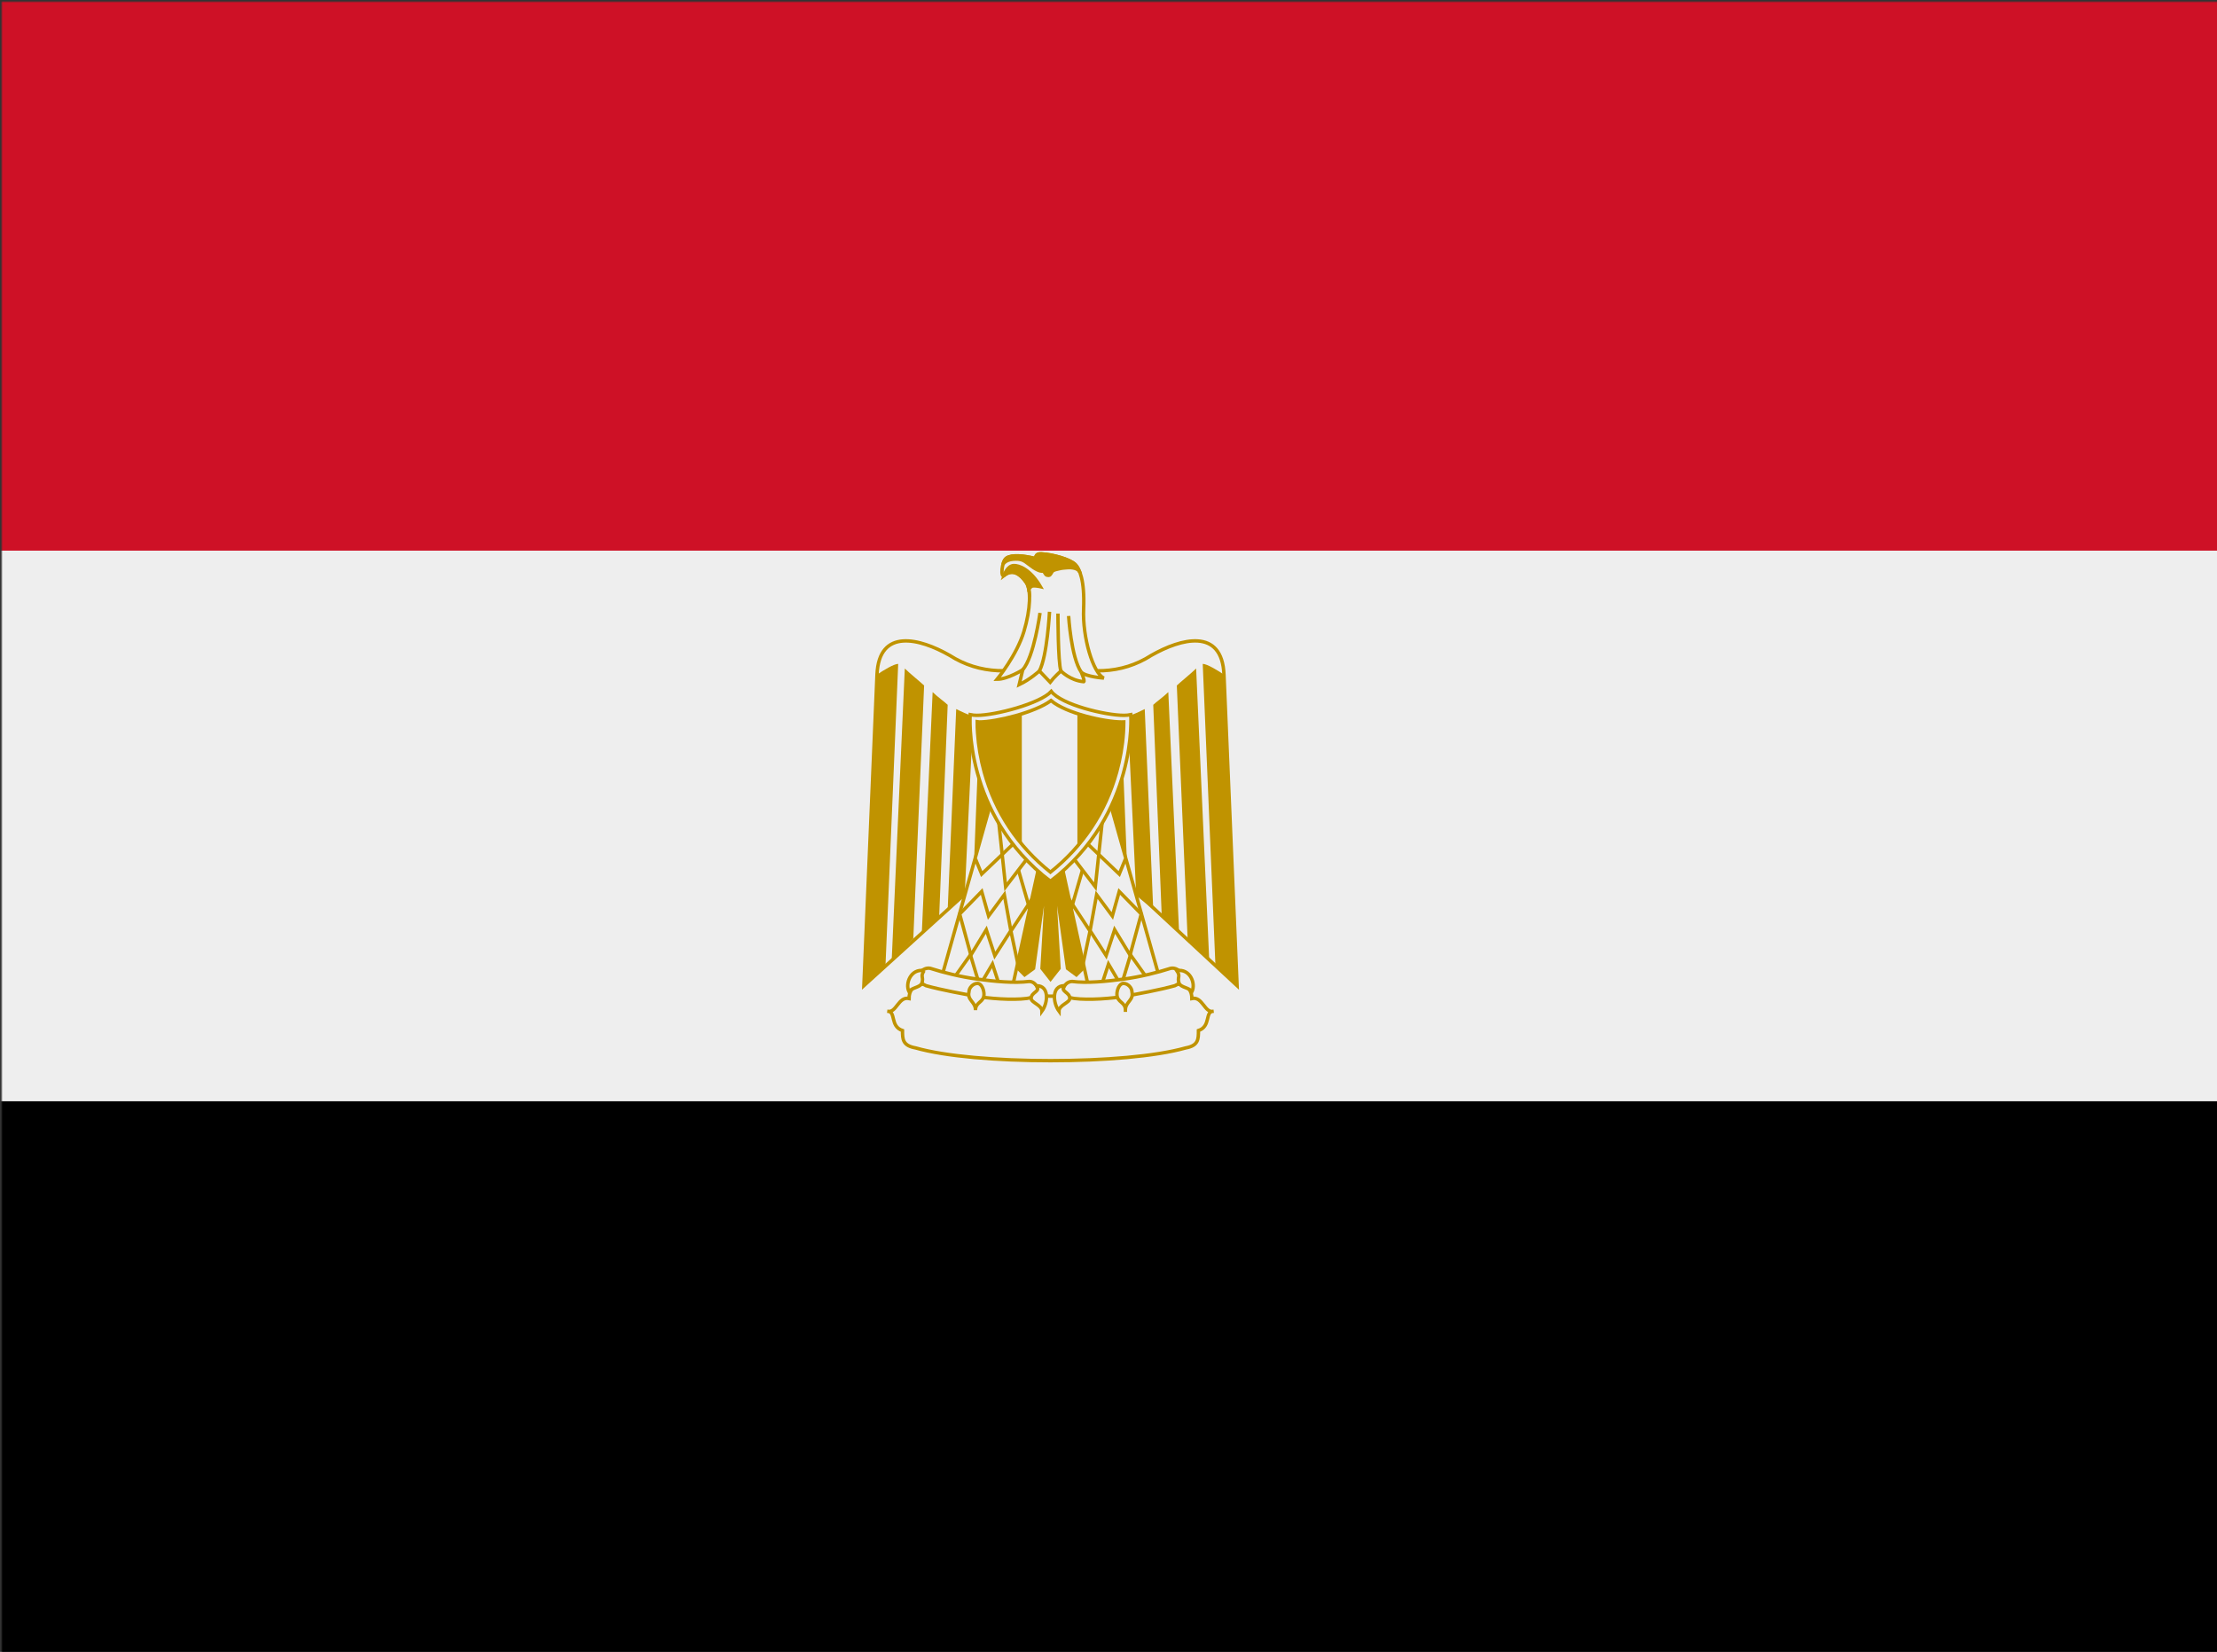 <svg xmlns:xlink="http://www.w3.org/1999/xlink" viewBox="0 0 1234.64 920" xmlns="http://www.w3.org/2000/svg"><rect x="0" y="0" width="1234.64" height="920" fill="#333333" stroke="none"/><defs><linearGradient id="dEGP" x1="0%" y1="0%" x2="0%" y2="100%"><stop offset="0%" stop-color="#777" /><stop offset="40%" stop-color="#fff" /><stop offset="100%" stop-color="#ccc" /></linearGradient><linearGradient id="uEGP" x1="0%" y1="0%" x2="0%" y2="100%"><stop offset="0%" stop-color="#ddd" /><stop offset="40%" stop-color="#fff" /></linearGradient><mask id="mEGP"><rect x="1" y="1" fill="url(#dEGP)" width="1234.64" height="920" /><path d="M240 1l470 918l295 0l-630-918Z" fill="url(#uEGP)" opacity="0.3" /></mask></defs><g mask="url(#mEGP)"><rect fill="#000" width="1234.64" height="920" /><rect fill="#eee" width="1234.64" height="613.33" /><rect fill="#ce1126" width="1234.64" height="306.67" /><g fill="#eee" stroke="#c09300" stroke-width="1.27" transform="translate(-90,0) scale(1.5)"><path d="m450.81,302.4,68.48,63.57-4.87-115.47c-0.71-17.5-15.92-13.48-26.97-7.17-11.19,7.17-23.95,7.17-37.44,2.43-13.48,4.73-26.25,4.73-37.44-2.43-11.04-6.31-26.25-10.32-26.97,7.17l-4.87,115.47,70.09-63.57z" /><g id="wo" fill="#c09300" stroke="none"><path d="m393.47,246.49-4.73,112.32-8.03,7.16,4.87-115.47c2.29-1.57,6.31-4.01,7.89-4.01z" /><path d="m403.09,254.53-4.01,93.95-8.03,8.22,4.87-108.49c1.57,1.57,6.31,5.44,7.17,6.31z" /><path d="m411.84,261.7-3.15,78.36-6.45,6.30,4.01-89.40c1.57,1.57,4.73,3.87,5.59,4.73z" /><path d="m421.31,265.72-3.15,66.78-6.31,5.11,3.15-74.34c1.57,0.71,4.73,2.43,6.31,2.43z" /><path d="m430.06,265.72-2.29,55.65-6.45,6.31,2.43-61.25c1.57-0,5.59-0,6.31-0.71z" /></g><use xlink:href="#wo" transform="matrix(-1,0,0,1,900,0)" /><path d="m453.16,315.06,9.61,43.75-3.15,3.15-3.29-2.43-5.45-39.01,2.29,39.01-3.15,4.01-3.15-4.01,2.29-39.01-5.45,39.01-3.30,2.43-3.15-3.15,9.61-43.75h6.31z" fill="#c09300" /><g id="bo" fill="none" stroke-Width="1.27"><path d="m428.48,295.84-19.08,67.70,26.25,4.01,11.18-50.92-18.36-20.79z" fill="#eee" /><path d="m422.17,318.94,2.29,5.59,12.40-11.84" /><path d="m430.76,304.92,2.59,24.34,7.89-10.32" /><path d="m438.09,322.95,4.31,14.87" /><path d="m444.09,332.36-8.71,13.24m2.71,13.21-2.79-13.19-2.43-13.42-5.84,7.90-2.56-9.11-8.17,8.38,4.15,15.25,5.73-9.43,3.15,9.61,5.89-9.16" /><path d="m414.99,361.97,5.29-7.44,3.45,11.45,4.73-8.03,3.15,9.61" /></g><use xlink:href="#bo" transform="matrix(-1,0,0,1,900,0)" /><g stroke-Width="1.27"><path d="m450,393.81c19.94,0,39.02-1.57,50.21-4.73,4.73-0.85,4.73-3.29,4.73-6.45,4.73-1.57,2.29-7.17,5.59-7.17-3.29,0.86-4.01-5.59-8.03-4.73,0-5.59-5.59-6.31-10.33-4.73-9.46,3.15-26.25,3.87-42.18,3.87-15.92-0.71-32.56-0.71-42.17-3.87-4.73-1.57-10.32-0.85-10.32,4.73-4.01-0.86-4.73,5.59-8.03,4.73,3.29,0,0.85,5.59,5.59,7.17,0,3.15,0,5.59,4.87,6.45,11.04,3.15,30.12,4.73,50.06,4.73z" stroke-Width="2.37" /><path d="m422.89,363.54c6.45,0.86,13.62,1.57,19.22,0.86,3.15,0,5.44,5.45-0.86,6.31-5.59,0.71-14.34,0-19.08-0.86-4.01-0.71-12.76-2.29-18.36-3.87-5.59-2.43-1.57-7.16,1.57-6.45,4.87,1.57,11.19,3.15,17.50,4.01z" /><path d="m477.12,363.54c-6.45,0.86-13.62,1.57-19.08,0.86-3.30,0-5.59,5.45,0.71,6.31,5.59,0.71,14.34,0,19.07-0.86,4.01-0.71,12.76-2.29,18.36-3.87,5.59-2.43,1.58-7.16-1.57-6.45-4.87,1.57-11.19,3.15-17.50,4.01z" /><path d="m403.09,360.39c-4.87-0.86-7.17,4.73-5.59,7.88,0.71-1.57,4.01-1.57,4.73-3.15,0.85-2.43-0.71-2.43,0.85-4.73z" /><path d="m422.17,375.06c0-3.15,3.15-2.76,3.15-5.92,0-1.57-0.85-4.01-2.43-4.01-1.57,0-3.15,1.57-3.15,3.15-0.71,3.15,2.43,3.63,2.43,6.78z" /><path d="m444.88,365.98c4.73,0,4.26,6.31,1.96,9.46,0-2.29-4.01-3.15-4.01-4.73,0-2.44,3.62-2.44,2.05-4.73z" /><path d="m496.91,360.39c4.87-0.86,7.17,4.73,5.59,7.88-0.71-1.57-4.01-1.57-4.73-3.15-0.86-2.43,0.71-2.43-0.86-4.73z" /><path d="m477.83,375.06c0-3.15-3.15-2.76-3.15-5.92,0-1.57,0.85-4.01,2.43-4.01,1.57,0,3.15,1.57,3.15,3.15,0.71,3.15-2.44,3.63-2.44,6.78z" /><path d="m455.12,365.98c-4.73,0-4.26,6.31-1.96,9.46,0-2.29,4.01-3.15,4.01-4.73,0-2.44-3.62-2.44-2.04-4.73z" /></g><path d="m449.98,327.23c32.64-25.10,29.84-61.88,29.84-61.88-0.86,0.17-1.67,0.25-2.54,0.25-6.84,0-23.17-3.91-26.98-8.89-4.08,4.50-20.77,8.89-27.57,8.89-0.86,0-1.72-0.08-2.54-0.25,0,0-2.84,36.77,29.8,61.88z" stroke-Width="1.15" /><path d="m477.22,268.04c-0.28,0.01-0.56,0.02-0.84,0.02-6.20,0-20.61-3.18-26.17-7.95-5.81,4.40-20.47,7.95-26.57,7.95-0.28,0-0.56-0.03-0.84-0.08-0.01,1.39,0.05,2.83,0.14,4.14,0.32,4.90,1.18,9.81,2.48,14.55,4.10,14.89,12.51,27.55,24.57,37.15,12.06-9.61,20.48-22.28,24.60-37.18,1.30-4.73,2.16-9.64,2.49-14.55,0.08-1.28,0.15-2.69,0.14-4.05z" stroke-Width=".91" /><path d="m439.38,265.03c-5.87,1.84-12.22,3.03-15.75,3.03-0.28,0-0.56-0.04-0.84-0.09-0.01,1.39,0.06,2.84,0.15,4.15,0.32,4.90,1.16,9.79,2.46,14.53,2.76,10.02,7.50,19.03,13.96,26.78v-48.40z" fill="#c09300" stroke="none" /><path d="m460,264.94,0,49.25c6.79-7.92,11.73-17.20,14.59-27.56,1.30-4.73,2.14-9.63,2.46-14.53,0.08-1.28,0.16-2.69,0.15-4.06-0.28,0.01-0.55,0.03-0.84,0.03-3.73,0-10.42-1.17-16.37-3.12z" fill="#c09300" stroke="none" /><g stroke-Width="1.27"><path d="m462.31,253.09c0.66,0.03-0.90-3.56-0.90-3.56,1.76,1.80,8.42,2.23,8.42,2.23-3.99-1.76-7.99-15.09-7.52-25.72,0.43-10.66-1.52-14.85-3.09-16.42-1.99-1.99-8.42-3.76-12.66-3.99-2.39-0.11-1.99,1.80-1.99,1.80-4.43-1.13-8.86-1.56-10.86-0.23-1.88,1.25-2.27,7.52-0.90,6.43,3.33-2.66,6.23-0.23,8.23,2.66,1.76,2.54,1.64,9.76-0.90,18.19-2.66,8.86-9.95,17.72-9.95,17.72,3.96,0,9.52-3.52,9.52-3.52l-1.33,5.52c4.19-1.99,7.52-5.09,7.52-5.09l3.99,4.19c1.33-1.76,3.99-4.19,3.99-4.19s3.33,3.52,8.42,3.99z" /><path d="m446.12,227.57s-2.23,16.42-6.43,21.09" fill="none" /><path d="m449.65,227.14s-0.86,16.62-3.76,21.95" fill="none" /><path d="m452.78,227.81s0,18.19,1.09,21.28" fill="none" /><path d="m456.74,228.71s0.90,15.29,4.66,20.81" fill="none" /><path d="m442.08,219.61c-0.19-1.45-0.54-2.58-1.05-3.33-1.99-2.90-4.90-5.33-8.23-2.66,0,0,1.13-3.52,3.56-3.64,1.88-0.11,6.15,1.41,9.91,7.84,0,0-2.78-0.62-3.45-0.03-1.25,1.09-0.74,1.84-0.74,1.84z" fill="#c09300" /><path d="m432.44,209.26c0.27-0.90,0.70-1.72,1.25-2.07,1.99-1.33,6.43-0.90,10.86,0.23,0,0-0.39-1.92,1.99-1.80,4.23,0.23,10.66,1.99,12.66,3.99,0.47,0.50,1.01,1.25,1.48,2.39h-0.07c-0.98-1.37-3.76-1.29-4.43-1.21-1.05,0.11-1.72,0.07-3.13,0.43-0.66,0.15-1.68,0.35-2.23,0.78-0.43,0.35-0.78,1.64-1.45,1.64-1.05,0-0.98-0.27-1.25-0.58-0.35-0.43-0.54-1.05-0.90-1.01-1.09,0.19-2.86-0.66-5.09-2.43-2.23-1.76-3.09-2.19-5.99-1.99-2.86,0.23-3.76,1.84-3.76,1.84l0.07-0.19z" fill="#c09300" /></g></g></g></svg>